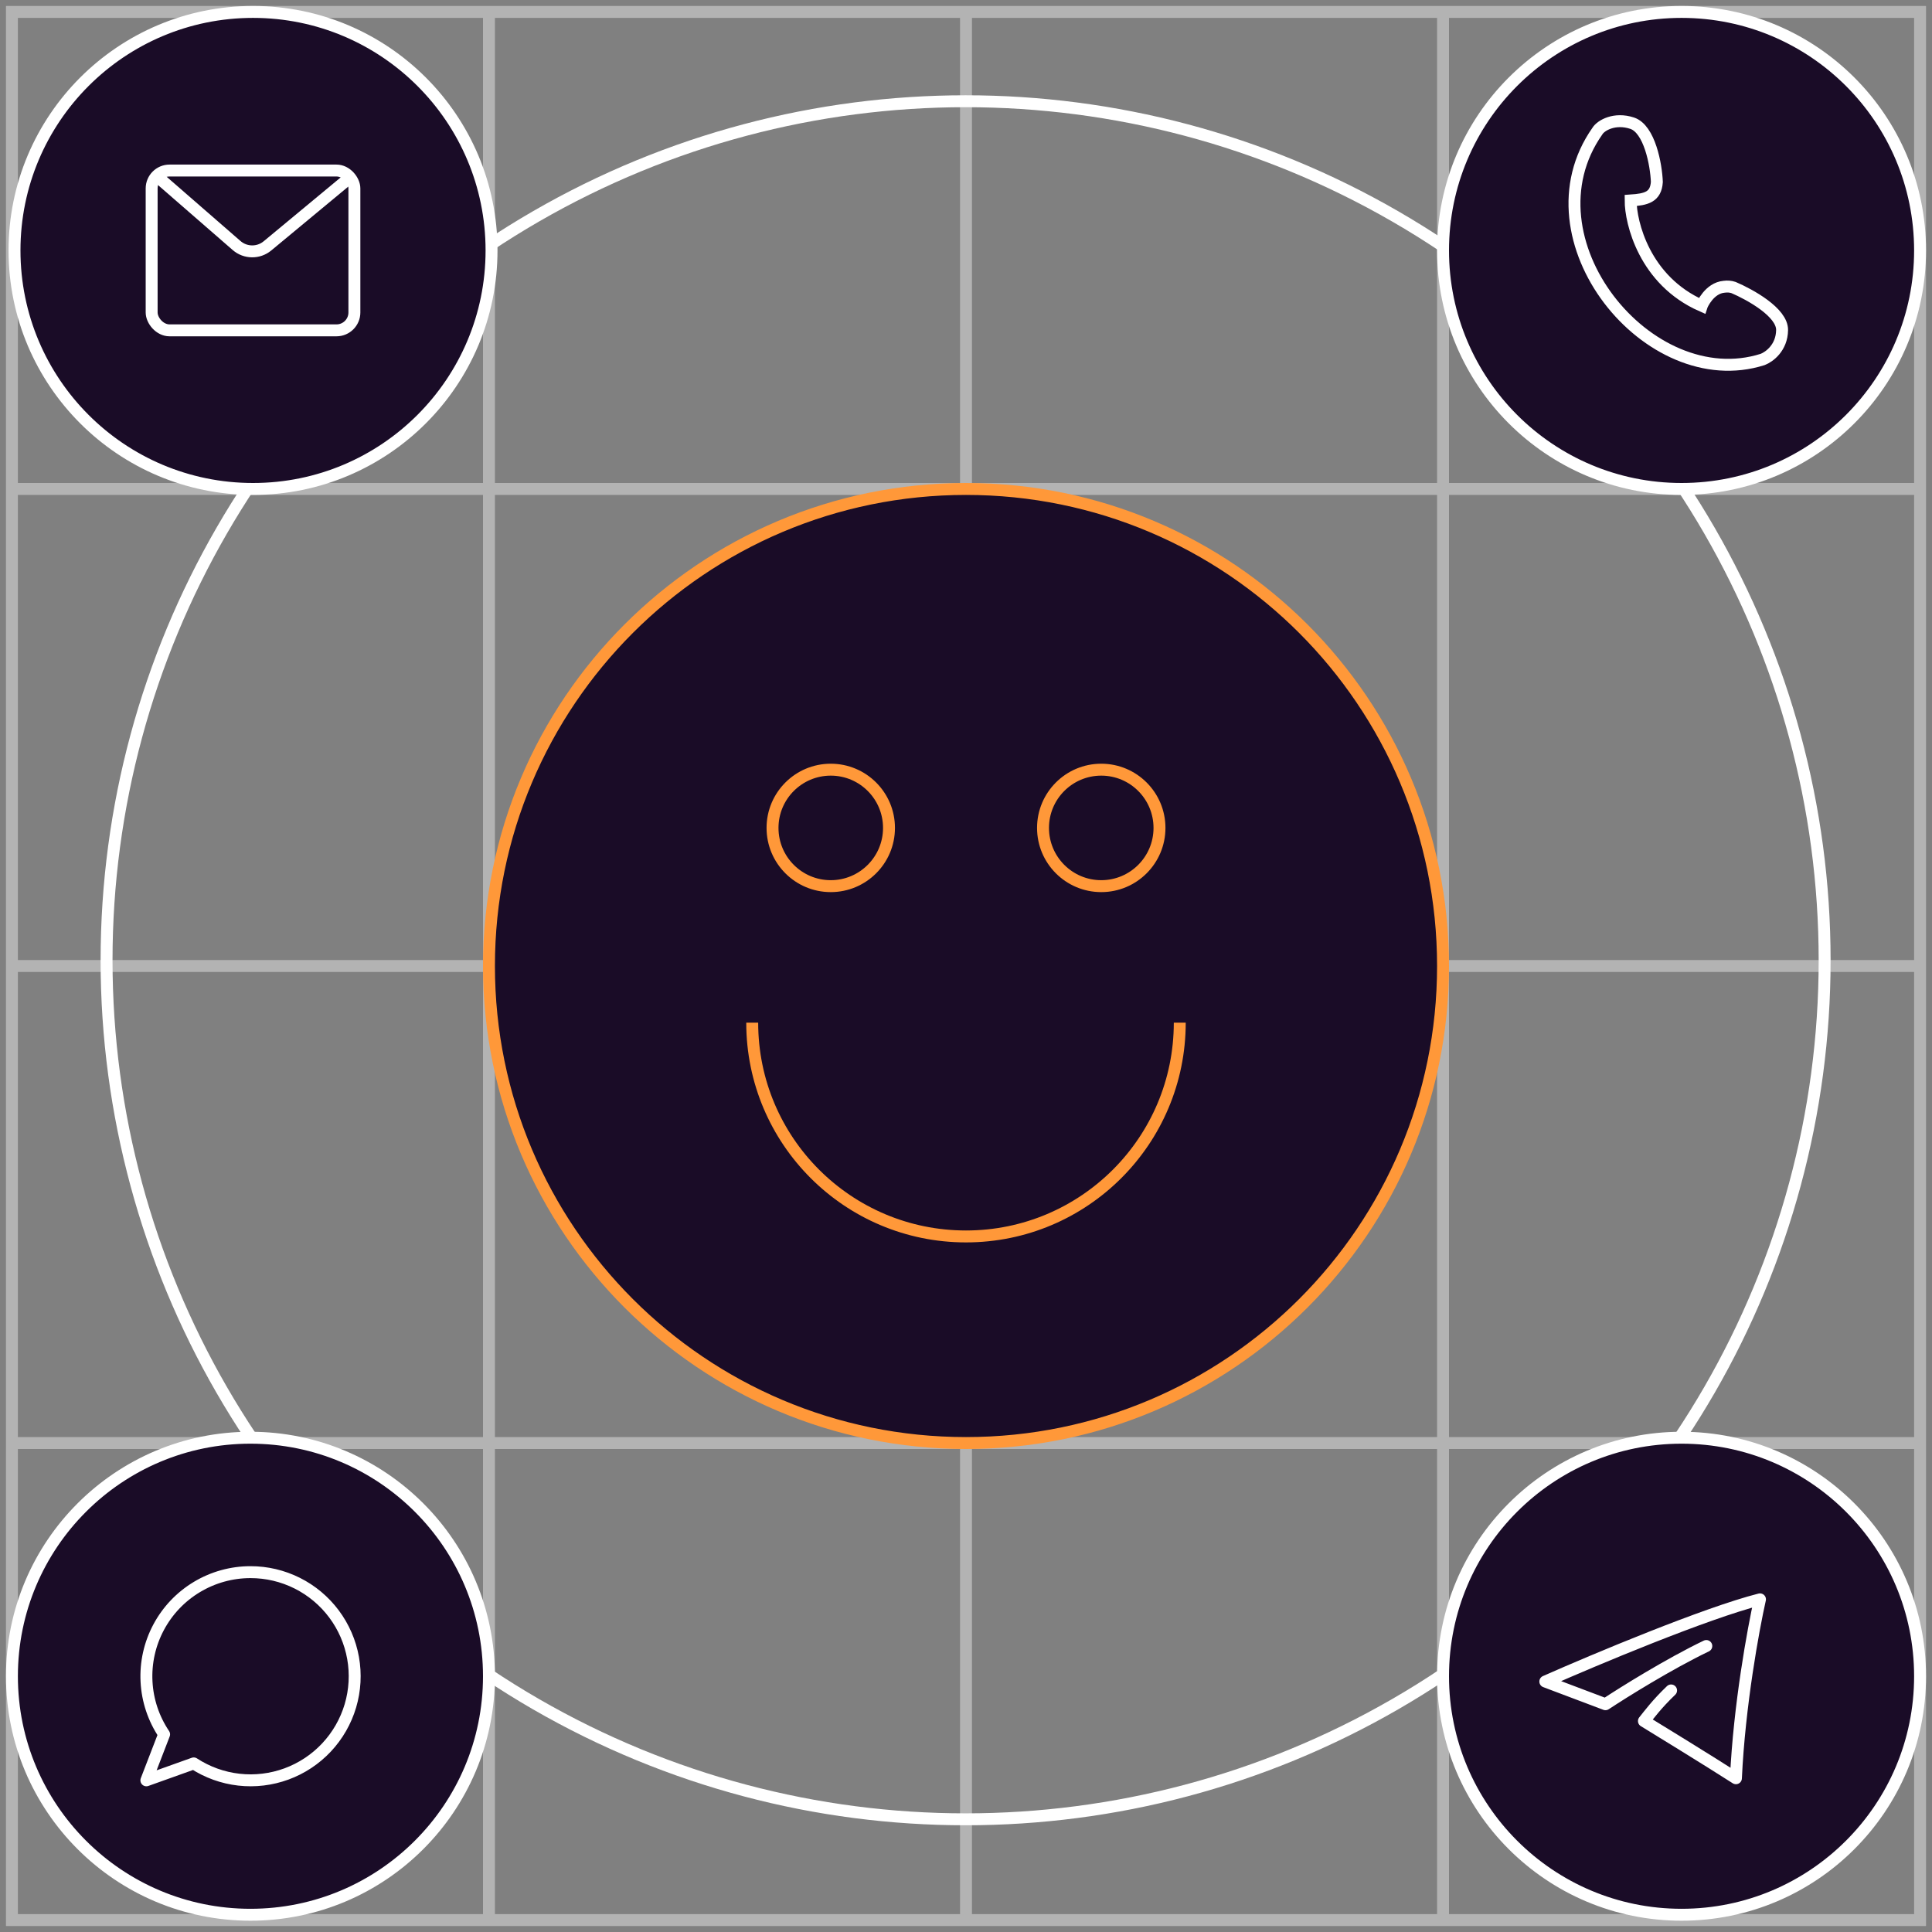 <svg width="162" height="162" viewBox="0 0 162 162" fill="none" xmlns="http://www.w3.org/2000/svg">
<rect x="0" y="0" width="162" height="162" fill="#808080" stroke="none"/>
<g opacity="0.4">
<rect x="1" y="1" width="160" height="160" stroke="white"/>
<path d="M1 121H161" stroke="white"/>
<path d="M1 81H161" stroke="white"/>
<path d="M1 41H161" stroke="white"/>
<path d="M41 1V161" stroke="white"/>
<path d="M81 1V161" stroke="white"/>
<path d="M121 1V160.554" stroke="white"/>
</g>
<circle cx="80.966" cy="80.52" r="72.031" stroke="white"/>
<circle cx="21.216" cy="21" r="20" fill="#1A0C27" stroke="white"/>
<circle cx="141" cy="21" r="20" fill="#1A0C27" stroke="white"/>
<circle cx="141" cy="140.554" r="20" fill="#1A0C27" stroke="white"/>
<circle cx="21" cy="140.554" r="20" fill="#1A0C27" stroke="white"/>
<rect x="12.716" y="14.3" width="17" height="13.4" rx="1.5" stroke="white"/>
<path d="M13.185 14.8L19.838 20.587C20.577 21.23 21.673 21.242 22.427 20.617L29.442 14.8" stroke="white"/>
<g clip-path="url(#clip0_1438_18215)">
<path d="M144.572 24.044C144.853 24.007 145.116 24.029 145.359 24.11C146.716 24.69 149.454 26.186 149.43 27.679C149.407 29.171 148.347 29.929 147.805 30.14C138.237 33.188 127.585 20.04 133.943 10.993C134.24 10.505 135.401 9.846 136.858 10.33C138.315 10.813 138.873 13.803 138.929 15.257C138.843 16.533 138.039 16.723 136.73 16.811C136.73 18.637 137.873 23.518 142.695 25.64C142.714 25.581 143.323 24.152 144.572 24.044Z" stroke="white"/>
</g>
<g clip-path="url(#clip1_1438_18215)">
<path d="M140.123 141.745C138.914 142.902 138.297 143.754 137.845 144.312C138.497 144.708 143.205 147.597 145.559 149.107C145.838 143.016 147.02 136.569 147.576 134.107C143.014 135.265 133.675 139.184 129.576 140.998L134.619 142.902C136.135 141.9 139.949 139.521 143.076 138.019" stroke="white" stroke-linecap="round" stroke-linejoin="round"/>
</g>
<path d="M21.001 131.826C19.418 131.826 17.865 132.257 16.509 133.072C15.152 133.887 14.042 135.055 13.298 136.453C12.554 137.85 12.204 139.423 12.286 141.004C12.367 142.584 12.877 144.113 13.761 145.426L12.273 149.282L16.243 147.863C17.381 148.606 18.677 149.073 20.028 149.226C21.379 149.38 22.747 149.215 24.023 148.747C25.299 148.278 26.448 147.518 27.378 146.526C28.308 145.535 28.994 144.34 29.381 143.037C29.767 141.734 29.844 140.358 29.605 139.02C29.366 137.682 28.818 136.418 28.004 135.329C27.19 134.24 26.133 133.356 24.918 132.748C23.702 132.14 22.361 131.824 21.001 131.826V131.826Z" stroke="white" stroke-linecap="round" stroke-linejoin="round"/>
<path d="M41 81C41 58.909 58.909 41 81 41C103.091 41 121 58.909 121 81C121 103.091 103.091 121 81 121C58.909 121 41 103.091 41 81Z" fill="#1A0C27" stroke="#FF9839"/>
<path d="M98.924 85.752C98.924 95.652 90.899 103.677 80.999 103.677C71.1 103.677 63.074 95.652 63.074 85.752" stroke="#FF9839"/>
<circle cx="69.66" cy="69.421" r="4.883" stroke="#FF9839"/>
<circle cx="92.341" cy="69.421" r="4.883" stroke="#FF9839"/>
<defs>
<clipPath id="clip0_1438_18215">
<rect width="22" height="20" fill="white" transform="translate(133.708 8.045) rotate(18.354)"/>
</clipPath>
<clipPath id="clip1_1438_18215">
<rect width="20" height="24" fill="white" transform="translate(128.576 129.554)"/>
</clipPath>
</defs>
</svg>
